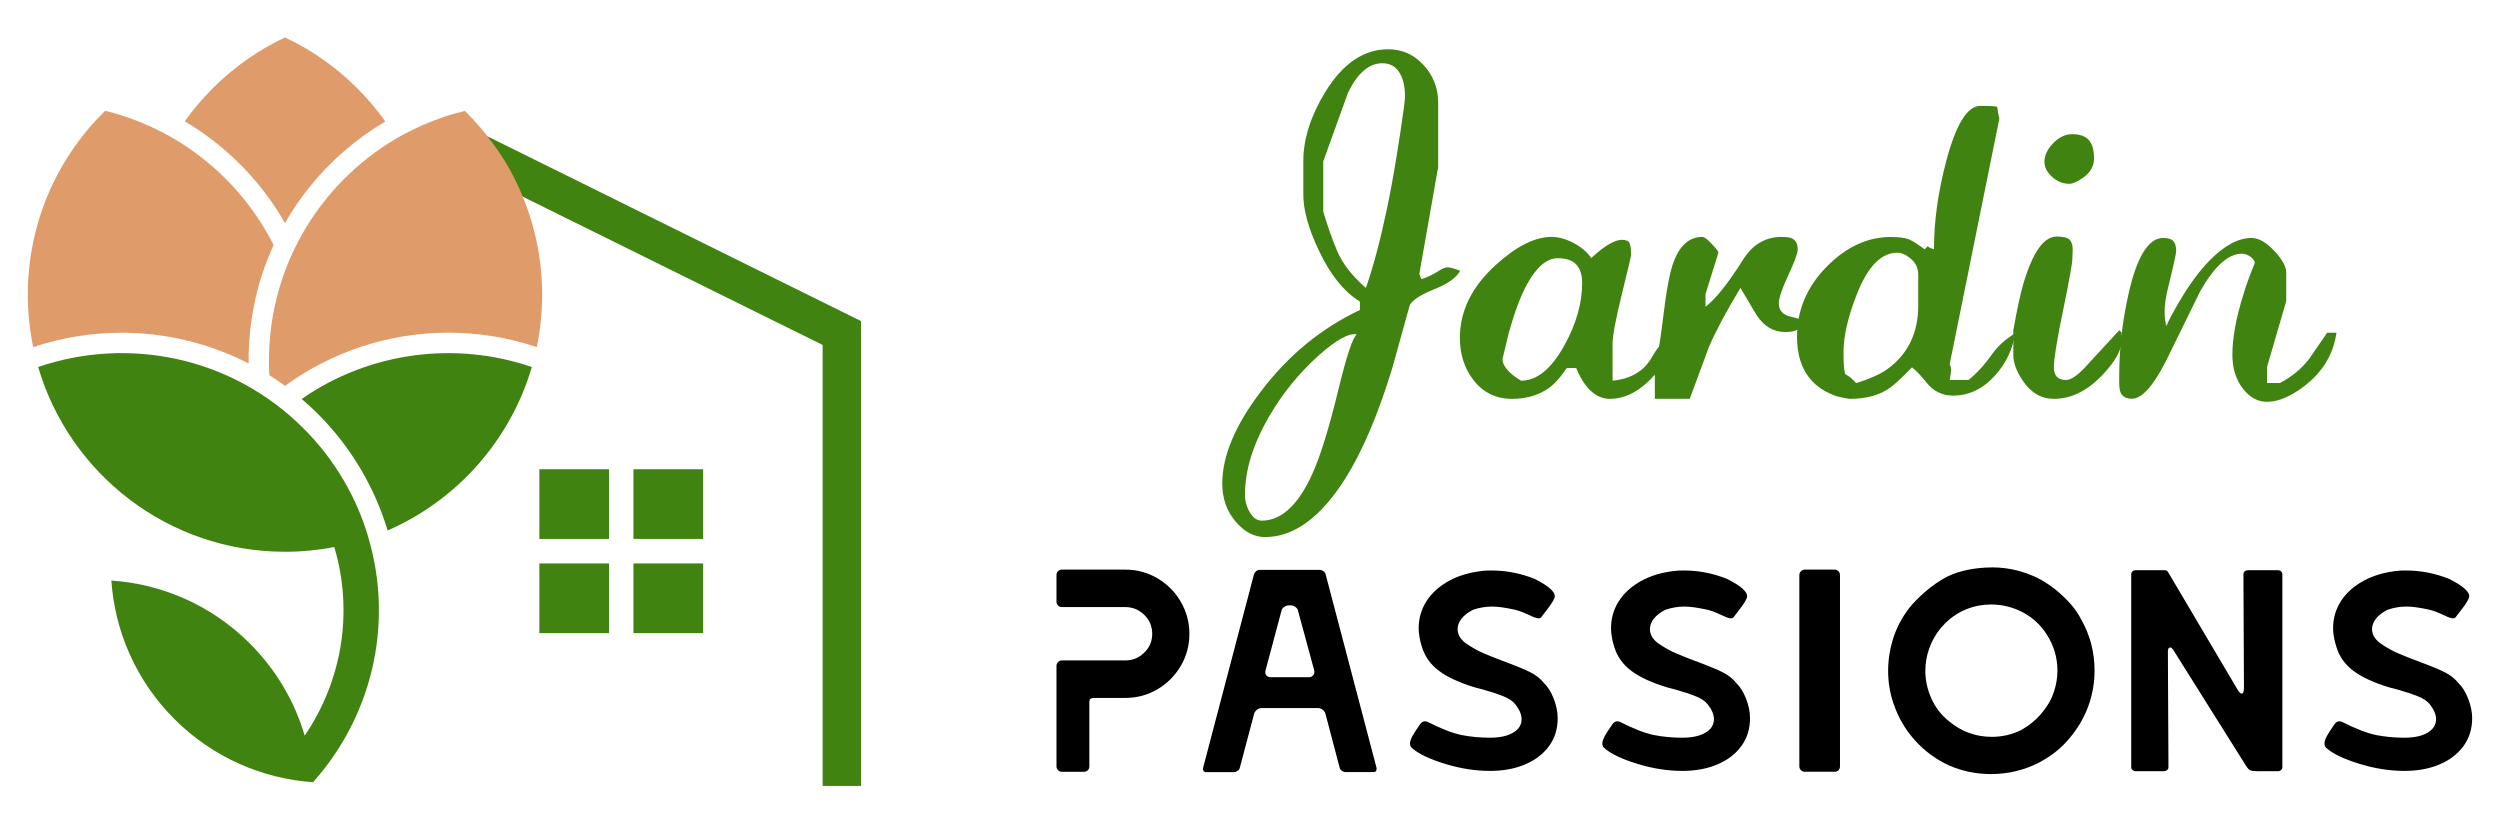 <?xml version="1.0" encoding="utf-8"?>
<!-- Generator: Adobe Illustrator 16.0.0, SVG Export Plug-In . SVG Version: 6.00 Build 0)  -->
<!DOCTYPE svg PUBLIC "-//W3C//DTD SVG 1.1//EN" "http://www.w3.org/Graphics/SVG/1.1/DTD/svg11.dtd">
<svg version="1.1" id="Calque_1" xmlns="http://www.w3.org/2000/svg" xmlns:xlink="http://www.w3.org/1999/xlink" x="0px" y="0px"
	 width="167px" height="55px" viewBox="0 0 167 55" enable-background="new 0 0 167 55" xml:space="preserve">
<g>
	<g>
		<g>
			<path fill="#418310" d="M97.543,18.089c-0.266,0.467-0.837,0.875-1.716,1.225c-0.879,0.352-1.428,0.697-1.646,1.04
				c-0.388,1.4-0.778,2.8-1.167,4.201c-0.948,3.112-1.991,5.569-3.126,7.375c-1.651,2.63-3.448,3.945-5.391,3.945
				c-0.702,0-1.339-0.327-1.915-0.98c-0.625-0.716-0.935-1.579-0.935-2.591c0-1.837,0.855-3.883,2.568-6.139
				c1.82-2.411,4.029-4.231,6.628-5.46v-0.561c-1.073-0.653-2.001-1.813-2.776-3.478c-0.672-1.432-1.006-2.652-1.006-3.664v-2.219
				c0-1.493,0.49-3.04,1.47-4.643c1.168-1.898,2.568-2.849,4.202-2.849c0.934,0,1.724,0.354,2.369,1.063
				c0.645,0.708,0.968,1.536,0.968,2.484v4.319l-1.259,7.142l0.14,0.351c0.419-0.141,0.809-0.328,1.166-0.562
				c0.25-0.154,0.445-0.232,0.584-0.232C96.858,17.856,97.138,17.935,97.543,18.089z M90.634,22.337
				c-0.529-0.108-1.394,0.375-2.59,1.447c-1.292,1.167-2.382,2.513-3.269,4.038c-1.073,1.852-1.611,3.595-1.611,5.228
				c0,0.422,0.11,0.813,0.328,1.179c0.217,0.366,0.482,0.55,0.795,0.55c1.29,0,2.402-1.014,3.336-3.035
				c0.562-1.213,1.16-3.144,1.798-5.788C89.964,23.73,90.37,22.525,90.634,22.337z M93.854,6.467c0-0.764-0.155-1.346-0.466-1.751
				c-0.249-0.327-0.599-0.491-1.051-0.491c-0.886,0-1.649,0.655-2.287,1.961c-0.56,1.541-1.112,3.074-1.657,4.597v3.338
				c0.25,0.872,0.553,1.739,0.911,2.603c0.357,0.863,1.003,1.7,1.938,2.509c0.481-1.368,0.948-3.119,1.4-5.252
				c0.295-1.4,0.591-3.081,0.887-5.042C93.747,7.509,93.854,6.685,93.854,6.467z"/>
			<path fill="#418310" d="M112.017,22.349c-0.188,0.903-0.68,1.798-1.474,2.684c-0.951,1.074-1.953,1.611-3.011,1.611
				c-0.607,0-1.143-0.304-1.61-0.913c-0.249-0.328-0.46-0.71-0.631-1.147h-0.63c-0.39,0.578-0.756,0.999-1.097,1.264
				c-0.701,0.531-1.557,0.796-2.568,0.796c-1.072,0-1.938-0.428-2.59-1.282c-0.591-0.777-0.886-1.71-0.886-2.798
				c0-1.787,0.793-3.403,2.38-4.85c1.383-1.259,2.629-1.889,3.734-1.889c0.481,0,0.979,0.138,1.492,0.413
				c0.515,0.273,0.903,0.605,1.168,0.995c0.311-0.281,0.551-0.483,0.724-0.608c0.543-0.404,0.986-0.605,1.329-0.605
				c0.281,0,0.453,0.078,0.514,0.232c0.063,0.155,0.095,0.42,0.095,0.794c0,0.064-0.204,0.936-0.619,2.618
				c-0.413,1.68-0.618,2.777-0.618,3.291v2.476c1.229-0.125,2.101-0.642,2.614-1.552C110.846,22.967,111.406,22.458,112.017,22.349z
				 M105.688,18.881c0-0.514-0.128-0.914-0.384-1.2c-0.259-0.288-0.673-0.431-1.247-0.431c-0.732,0-1.417,0.581-2.055,1.748
				c-0.438,0.807-0.841,1.885-1.215,3.237c-0.14,0.59-0.28,1.173-0.419,1.748c0,0.311,0.201,0.646,0.606,1.004
				c0.124,0.109,0.334,0.256,0.631,0.443c1.059,0,2.022-0.785,2.894-2.356C105.291,21.645,105.688,20.247,105.688,18.881z"/>
			<path fill="#418310" d="M120.72,21.53c-0.234,0.169-0.459,0.34-0.678,0.51c-0.172,0.093-0.436,0.14-0.794,0.14
				c-0.778,0-1.415-0.379-1.913-1.137c-0.358-0.604-0.716-1.207-1.074-1.81c-0.965,1.599-1.664,2.912-2.1,3.935
				c-0.437,1.165-0.865,2.321-1.285,3.47h-2.333v-2.121c0.171-0.543,0.361-1.689,0.57-3.435c0.211-1.749,0.441-2.949,0.689-3.602
				c0.421-1.102,1.058-1.655,1.917-1.655c0.121,0,0.331,0.156,0.627,0.467c0.294,0.312,0.444,0.507,0.444,0.584l-0.863,2.776v0.841
				c0.684-0.528,1.516-1.571,2.496-3.126c0.639-1.029,1.503-1.542,2.592-1.542c0.326,0,0.551,0.032,0.675,0.093
				c0.267,0.125,0.398,0.373,0.398,0.746c0,0.247-0.211,0.823-0.63,1.722c-0.421,0.9-0.632,1.528-0.632,1.884
				c0,0.466,0.265,0.763,0.795,0.886C120.15,21.279,120.517,21.404,120.72,21.53z"/>
			<path fill="#418310" d="M134.605,22.273c-0.154,1.058-0.601,1.992-1.328,2.801c-0.811,0.903-1.75,1.354-2.825,1.354
				c-0.717,0-1.308-0.295-1.774-0.887c-0.372-0.467-0.692-0.802-0.956-1.003c-0.653,0.671-1.128,1.116-1.427,1.334
				c-0.697,0.515-1.608,0.772-2.729,0.772c-0.466-0.062-0.833-0.148-1.098-0.257c-1.616-0.637-2.427-1.934-2.427-3.891
				c0-1.802,0.678-3.378,2.031-4.731c1.289-1.289,2.699-1.933,4.222-1.933c0.547,0,0.942,0.049,1.192,0.146
				c0.249,0.097,0.604,0.319,1.073,0.67c0.078-0.046,0.141-0.107,0.188-0.187l0.023-0.023c0.061,0.079,0.201,0.149,0.419,0.21
				c0-1.852,0.271-3.813,0.819-5.886c0.651-2.46,1.413-3.69,2.283-3.69c0.703,0,1.074,0.024,1.123,0.071
				c0.03,0.219,0.076,0.484,0.14,0.794l-3.314,16.39c0.062,0.124,0.093,0.256,0.093,0.397c0,0.124-0.031,0.342-0.093,0.654h1.259
				c0.56-0.451,1.075-1.01,1.543-1.68C133.431,23.138,133.951,22.662,134.605,22.273z M128.139,20.399v-2.05
				c0-0.419-0.157-0.767-0.477-1.047c-0.318-0.281-0.627-0.421-0.921-0.421c-1.09,0-2.001,0.948-2.731,2.842
				c-0.575,1.477-0.863,2.75-0.863,3.82c0,0.854,0.045,1.345,0.14,1.468c0.233,0.109,0.468,0.303,0.7,0.583
				c0.935-0.295,1.626-0.606,2.079-0.932C127.448,23.667,128.139,22.247,128.139,20.399z"/>
			<path fill="#418310" d="M141.746,22.67c0,0.671-0.434,1.465-1.307,2.384c-1.01,1.06-2.094,1.589-3.242,1.589
				c-0.841,0-1.535-0.405-2.077-1.215c-0.421-0.624-0.63-1.192-0.63-1.706v-1.659c0.248-1.402,0.474-2.444,0.676-3.13
				c0.623-2.087,1.361-3.132,2.219-3.132c0.436,0,0.723,0.07,0.862,0.21c0.141,0.14,0.211,0.368,0.211,0.678
				c-0.017,0.251-0.023,0.444-0.023,0.585c0,0.295-0.206,1.445-0.618,3.446c-0.416,2.003-0.619,3.276-0.619,3.821
				c0,0.561,0.272,0.842,0.816,0.842c0.326,0,0.76-0.297,1.309-0.889c0.746-0.811,1.49-1.621,2.238-2.432
				c0.08,0.062,0.126,0.109,0.14,0.14C141.732,22.25,141.746,22.407,141.746,22.67z M139.881,10.596c0,0.515-0.25,0.942-0.747,1.286
				c-0.372,0.265-0.676,0.396-0.91,0.396c-0.419,0-0.802-0.155-1.146-0.465c-0.342-0.312-0.511-0.647-0.511-1.005
				c0-0.388,0.169-0.778,0.511-1.166c0.407-0.451,0.859-0.678,1.356-0.678c0.606,0,1.02,0.196,1.236,0.584
				C139.811,9.795,139.881,10.146,139.881,10.596z"/>
			<path fill="#418310" d="M156.077,22.226c-0.201,1.399-0.88,2.557-2.031,3.474c-0.962,0.762-1.838,1.142-2.611,1.142
				c-0.622,0-1.165-0.299-1.623-0.898c-0.458-0.599-0.689-1.35-0.689-2.252c0-1.12,0.247-2.474,0.749-4.061
				c0.152-0.529,0.401-1.214,0.746-2.054c0-0.139-0.092-0.279-0.279-0.419c-0.187-0.14-0.383-0.21-0.587-0.21
				c-0.9,0-1.825,0.832-2.774,2.498c-0.766,1.557-1.528,3.114-2.29,4.67c-0.854,1.682-1.617,2.522-2.286,2.522
				c-0.247,0-0.453-0.07-0.606-0.21c-0.155-0.14-0.233-0.413-0.233-0.817c0-0.218,0-0.374,0-0.467c0-1.805,0.199-3.62,0.607-5.441
				c0.561-2.538,1.337-3.807,2.331-3.807c0.328,0,0.555,0.07,0.681,0.211c0.122,0.14,0.187,0.358,0.187,0.654
				c0,0.17-0.171,0.948-0.514,2.335c-0.174,0.698-0.26,1.267-0.26,1.703c0,0.372,0.039,0.699,0.119,0.979
				c0.154-0.374,0.436-0.902,0.837-1.587c0.673-1.151,1.356-2.084,2.058-2.799c0.979-0.997,1.91-1.496,2.798-1.496
				c0.468,0,0.972,0.285,1.506,0.853c0.537,0.567,0.806,1.054,0.806,1.458v1.914l-1.281,4.39v1.072h0.861
				c0.809-0.419,1.47-0.971,1.984-1.654c0.453-0.668,0.84-1.234,1.168-1.701H156.077z"/>
		</g>
		<g>
			<path d="M70.678,51.445c-0.071-0.067-0.105-0.15-0.105-0.239v-6.721c0-0.104,0.034-0.19,0.105-0.26
				c0.071-0.071,0.151-0.109,0.241-0.109h4.257c0.488,0,0.908-0.171,1.262-0.521c0.354-0.345,0.53-0.761,0.53-1.249
				c0-0.503-0.176-0.928-0.53-1.271c-0.354-0.347-0.773-0.521-1.262-0.521h-4.257c-0.09,0-0.17-0.034-0.241-0.105
				c-0.071-0.07-0.105-0.159-0.105-0.261v-1.772c0-0.103,0.034-0.188,0.105-0.26c0.071-0.07,0.151-0.105,0.241-0.105h4.257
				c0.771,0,1.482,0.192,2.139,0.577c0.654,0.384,1.175,0.906,1.56,1.567c0.385,0.662,0.577,1.38,0.577,2.151
				c0,0.771-0.192,1.481-0.577,2.139c-0.385,0.654-0.905,1.174-1.56,1.561c-0.656,0.383-1.368,0.575-2.139,0.575h-2.042
				c-0.141,0-0.237,0.021-0.289,0.057c-0.051,0.04-0.077,0.118-0.077,0.231v4.297c0,0.102-0.036,0.186-0.106,0.249
				c-0.071,0.067-0.158,0.1-0.26,0.1h-1.482C70.829,51.555,70.749,51.519,70.678,51.445z"/>
			<path d="M80.396,51.495c-0.037-0.053-0.051-0.107-0.037-0.173l3.409-12.964c0.025-0.077,0.073-0.146,0.144-0.202
				c0.071-0.058,0.151-0.089,0.241-0.089h4.007c0.078,0,0.155,0.028,0.231,0.079c0.079,0.052,0.129,0.116,0.155,0.193l3.41,12.962
				v0.058c0,0.142-0.066,0.216-0.193,0.216h-1.887c-0.077,0-0.159-0.033-0.242-0.089c-0.083-0.057-0.131-0.127-0.144-0.201
				l-0.944-3.584c-0.025-0.114-0.09-0.211-0.191-0.288c-0.104-0.079-0.212-0.115-0.328-0.115h-3.737
				c-0.116,0-0.226,0.036-0.328,0.115c-0.103,0.077-0.167,0.174-0.192,0.288l-0.944,3.563c-0.014,0.091-0.063,0.166-0.145,0.223
				c-0.085,0.056-0.164,0.089-0.241,0.089h-1.888C80.485,51.575,80.435,51.546,80.396,51.495z M87.429,45.236
				c0.128,0,0.226-0.046,0.297-0.136c0.07-0.091,0.093-0.192,0.067-0.308l-1.079-3.969c-0.012-0.105-0.071-0.192-0.173-0.27
				c-0.101-0.079-0.211-0.116-0.328-0.116h-0.116c-0.115,0-0.224,0.037-0.326,0.116c-0.104,0.077-0.161,0.164-0.175,0.27
				l-1.06,3.969L84.52,44.89c0,0.103,0.031,0.186,0.097,0.25c0.063,0.063,0.152,0.097,0.268,0.097H87.429z"/>
			<path d="M96.491,51.013c-1.035-0.32-1.763-0.671-2.186-1.058c-0.078-0.077-0.116-0.173-0.116-0.288
				c0-0.127,0.052-0.293,0.155-0.484c0.102-0.192,0.275-0.46,0.52-0.808c0.089-0.128,0.198-0.193,0.327-0.193
				c0.038,0,0.097,0.012,0.173,0.04c0.913,0.462,1.667,0.755,2.265,0.878c0.596,0.119,1.229,0.179,1.896,0.179
				c0.656,0,1.172-0.11,1.551-0.337c0.378-0.223,0.567-0.522,0.567-0.896c0-0.305-0.134-0.632-0.405-0.979
				c-0.167-0.219-0.432-0.403-0.797-0.549c-0.367-0.147-0.825-0.3-1.379-0.457c-0.063-0.011-0.229-0.057-0.5-0.131
				c-1.04-0.309-1.849-0.679-2.427-1.109c-0.578-0.43-0.963-0.972-1.156-1.626c-0.142-0.452-0.211-0.86-0.211-1.232
				c0-0.656,0.173-1.256,0.52-1.801c0.347-0.547,0.847-1,1.502-1.359c0.655-0.36,1.425-0.584,2.312-0.674
				c0.115-0.015,0.295-0.02,0.539-0.02c0.975,0,1.933,0.186,2.869,0.559c1.003,0.501,1.446,0.925,1.331,1.272
				c-0.078,0.191-0.228,0.434-0.453,0.722c-0.224,0.287-0.369,0.476-0.433,0.567c-0.04,0.05-0.097,0.077-0.173,0.077
				c-0.13,0-0.348-0.077-0.656-0.23c-0.411-0.192-0.751-0.317-1.021-0.366c-0.591-0.128-1.073-0.192-1.444-0.192
				c-0.413,0-0.828,0.071-1.252,0.212c-0.335,0.167-0.591,0.36-0.772,0.588c-0.179,0.225-0.268,0.458-0.268,0.702
				c0,0.359,0.178,0.675,0.539,0.944c0.396,0.282,0.826,0.521,1.282,0.712c0.455,0.194,0.965,0.391,1.531,0.599
				c0.617,0.228,1.114,0.439,1.492,0.625c0.379,0.187,0.69,0.433,0.934,0.739c0.257,0.247,0.473,0.594,0.645,1.04
				c0.175,0.452,0.26,0.883,0.26,1.294c0,0.719-0.192,1.341-0.577,1.867c-0.385,0.524-0.918,0.937-1.6,1.223
				c-0.679,0.29-1.464,0.434-2.349,0.434C98.537,51.495,97.523,51.336,96.491,51.013z"/>
			<path d="M109.339,51.013c-1.034-0.32-1.762-0.671-2.187-1.058c-0.078-0.077-0.116-0.173-0.116-0.288
				c0-0.127,0.052-0.293,0.156-0.484c0.102-0.192,0.275-0.46,0.521-0.808c0.088-0.128,0.196-0.193,0.329-0.193
				c0.034,0,0.096,0.012,0.169,0.04c0.912,0.462,1.666,0.755,2.264,0.878c0.599,0.119,1.23,0.179,1.898,0.179
				c0.654,0,1.172-0.11,1.551-0.337c0.379-0.223,0.567-0.522,0.567-0.896c0-0.305-0.135-0.632-0.403-0.979
				c-0.168-0.219-0.435-0.403-0.8-0.549c-0.364-0.147-0.824-0.3-1.378-0.457c-0.064-0.011-0.23-0.057-0.501-0.131
				c-1.04-0.309-1.848-0.679-2.427-1.109c-0.578-0.43-0.963-0.972-1.155-1.626c-0.142-0.452-0.21-0.86-0.21-1.232
				c0-0.656,0.17-1.256,0.521-1.801c0.345-0.547,0.845-1,1.5-1.359c0.655-0.36,1.425-0.584,2.311-0.674
				c0.118-0.015,0.297-0.02,0.543-0.02c0.974,0,1.931,0.186,2.866,0.559c1.003,0.501,1.446,0.925,1.331,1.272
				c-0.077,0.191-0.228,0.434-0.453,0.722c-0.226,0.287-0.369,0.476-0.434,0.567c-0.038,0.05-0.097,0.077-0.174,0.077
				c-0.128,0-0.347-0.077-0.654-0.23c-0.412-0.192-0.75-0.317-1.019-0.366c-0.593-0.128-1.076-0.192-1.448-0.192
				c-0.409,0-0.827,0.071-1.253,0.212c-0.333,0.167-0.589,0.36-0.77,0.588c-0.179,0.225-0.27,0.458-0.27,0.702
				c0,0.359,0.18,0.675,0.54,0.944c0.397,0.282,0.824,0.521,1.28,0.712c0.456,0.194,0.967,0.391,1.533,0.599
				c0.615,0.228,1.113,0.439,1.492,0.625c0.378,0.187,0.692,0.433,0.934,0.739c0.257,0.247,0.474,0.594,0.646,1.04
				c0.174,0.452,0.261,0.883,0.261,1.294c0,0.719-0.194,1.341-0.579,1.867c-0.386,0.524-0.919,0.937-1.598,1.223
				c-0.683,0.29-1.465,0.434-2.352,0.434C111.384,51.495,110.372,51.336,109.339,51.013z"/>
			<path d="M120.302,51.445c-0.071-0.067-0.106-0.15-0.106-0.239v-12.79c0-0.103,0.037-0.188,0.114-0.26
				c0.079-0.07,0.161-0.105,0.251-0.105h2.003c0.09,0,0.172,0.035,0.243,0.105c0.069,0.071,0.104,0.157,0.104,0.26v12.79
				c0,0.089-0.03,0.172-0.096,0.239c-0.065,0.073-0.147,0.109-0.251,0.109h-2.003C120.457,51.555,120.371,51.519,120.302,51.445z"/>
			<path d="M127.908,49.445c-0.633-0.714-1.101-1.506-1.394-2.379l-0.04-0.097c-0.231-0.693-0.347-1.414-0.347-2.157
				c0-0.796,0.135-1.58,0.401-2.353c0.272-0.769,0.679-1.469,1.217-2.098c0.707-0.758,1.422-1.339,2.145-1.744
				c0.729-0.406,1.645-0.638,2.749-0.703h0.058c1.08-0.063,2.131,0.129,3.158,0.576c0.643,0.283,1.261,0.699,1.86,1.245
				c0.594,0.546,1.03,1.088,1.298,1.627c0.605,1.053,0.903,2.197,0.903,3.43c0,0.72-0.106,1.422-0.324,2.107
				c-0.219,0.688-0.54,1.326-0.965,1.919c-0.321,0.447-0.668,0.845-1.046,1.185c-0.381,0.341-0.846,0.658-1.4,0.953
				c-0.987,0.498-2.052,0.752-3.194,0.752c-0.979,0-1.908-0.193-2.795-0.577C129.306,50.72,128.546,50.157,127.908,49.445z
				 M136.299,47.74c0.345-0.401,0.596-0.779,0.753-1.136c0.254-0.594,0.384-1.196,0.384-1.812c0-0.848-0.23-1.642-0.695-2.38
				c-0.459-0.737-1.096-1.287-1.906-1.649c-0.594-0.254-1.198-0.383-1.831-0.383c-0.564,0-1.105,0.101-1.625,0.308
				c-0.521,0.207-0.986,0.509-1.399,0.905l-0.326,0.345c-0.347,0.425-0.606,0.884-0.779,1.37c-0.174,0.489-0.263,0.99-0.263,1.504
				c0,0.643,0.139,1.262,0.408,1.856c0.269,0.6,0.66,1.104,1.174,1.513c0.834,0.695,1.786,1.04,2.852,1.04
				c0.705,0,1.368-0.152,1.984-0.463C135.528,48.476,135.952,48.136,136.299,47.74z"/>
			<path d="M142.455,51.438c-0.059-0.05-0.089-0.115-0.089-0.191V38.358c0-0.077,0.03-0.141,0.089-0.195
				c0.057-0.05,0.126-0.073,0.199-0.073h1.968c0.09,0,0.159,0.043,0.21,0.134l4.568,7.726c0.139,0.253,0.252,0.384,0.344,0.384
				c0.103,0,0.152-0.142,0.152-0.424l-0.035-7.551c0-0.077,0.026-0.141,0.083-0.195c0.063-0.05,0.128-0.073,0.207-0.073h2.02
				c0.078,0,0.146,0.023,0.204,0.073c0.058,0.055,0.087,0.118,0.087,0.195v12.888c0,0.076-0.029,0.142-0.087,0.191
				c-0.058,0.052-0.126,0.078-0.204,0.078h-1.364c-0.232,0-0.395-0.021-0.486-0.061c-0.09-0.035-0.185-0.142-0.29-0.305
				l-4.849-7.725c-0.079-0.117-0.148-0.175-0.215-0.175c-0.102,0-0.152,0.091-0.152,0.27l0.038,7.726
				c0,0.076-0.03,0.142-0.087,0.191c-0.058,0.052-0.121,0.078-0.184,0.078h-1.928C142.581,51.516,142.512,51.489,142.455,51.438z"/>
			<path d="M157.577,51.013c-1.036-0.32-1.765-0.671-2.189-1.058c-0.077-0.077-0.114-0.173-0.114-0.288
				c0-0.127,0.052-0.293,0.152-0.484c0.104-0.192,0.277-0.46,0.521-0.808c0.089-0.128,0.198-0.193,0.328-0.193
				c0.039,0,0.095,0.012,0.173,0.04c0.912,0.462,1.667,0.755,2.265,0.878c0.596,0.119,1.229,0.179,1.897,0.179
				c0.655,0,1.174-0.11,1.553-0.337c0.377-0.223,0.566-0.522,0.566-0.896c0-0.305-0.135-0.632-0.405-0.979
				c-0.167-0.219-0.434-0.403-0.801-0.549c-0.364-0.147-0.822-0.3-1.376-0.457c-0.063-0.011-0.231-0.057-0.502-0.131
				c-1.041-0.309-1.848-0.679-2.427-1.109c-0.577-0.43-0.963-0.972-1.152-1.626c-0.142-0.452-0.216-0.86-0.216-1.232
				c0-0.656,0.174-1.256,0.52-1.801c0.351-0.547,0.849-1,1.506-1.359c0.653-0.36,1.423-0.584,2.311-0.674
				c0.115-0.015,0.295-0.02,0.539-0.02c0.977,0,1.933,0.186,2.869,0.559c1.002,0.501,1.445,0.925,1.331,1.272
				c-0.078,0.191-0.229,0.434-0.454,0.722c-0.225,0.287-0.368,0.476-0.434,0.567c-0.038,0.05-0.098,0.077-0.173,0.077
				c-0.128,0-0.348-0.077-0.654-0.23c-0.413-0.192-0.751-0.317-1.021-0.366c-0.59-0.128-1.071-0.192-1.444-0.192
				c-0.411,0-0.829,0.071-1.254,0.212c-0.334,0.167-0.589,0.36-0.769,0.588c-0.18,0.225-0.271,0.458-0.271,0.702
				c0,0.359,0.18,0.675,0.543,0.944c0.396,0.282,0.821,0.521,1.278,0.712c0.454,0.194,0.964,0.391,1.53,0.599
				c0.616,0.228,1.115,0.439,1.494,0.625c0.379,0.187,0.688,0.433,0.933,0.739c0.258,0.247,0.474,0.594,0.647,1.04
				c0.174,0.452,0.263,0.883,0.263,1.294c0,0.719-0.197,1.341-0.582,1.867c-0.386,0.524-0.918,0.937-1.595,1.223
				c-0.686,0.29-1.465,0.434-2.354,0.434C159.62,51.495,158.61,51.336,157.577,51.013z"/>
		</g>
	</g>
	<g>
		<g>
			<rect x="36.029" y="31.346" fill="#418310" width="4.656" height="4.655"/>
			<rect x="36.029" y="37.636" fill="#418310" width="4.656" height="4.656"/>
			<rect x="42.314" y="31.346" fill="#418310" width="4.656" height="4.655"/>
			<rect x="42.314" y="37.636" fill="#418310" width="4.656" height="4.656"/>
			<path fill="#418310" d="M32.077,8.869l0.626,0.835c0.732,0.976,1.351,2.046,1.841,3.183l0.036,0.084l20.372,10.072V52.5h2.567
				V21.45L32.077,8.869z"/>
		</g>
		<g>
			<path fill="#418310" d="M21.241,27.655c-0.352-0.35-0.715-0.685-1.088-1.004c4.55-3.165,10.288-3.874,15.373-2.135
				c-1.438,4.908-5.006,8.905-9.634,10.92C25.016,32.513,23.412,29.825,21.241,27.655z"/>
			<path fill="#418310" d="M22.329,36.542c-1.065,0.208-2.166,0.316-3.292,0.316c-7.807,0-14.398-5.209-16.488-12.343
				c6.011-2.057,12.935-0.691,17.728,4.105c2.112,2.111,3.557,4.634,4.34,7.31c-0.002,0-0.003,0-0.004,0
				c1.729,5.88,0.159,12.014-3.703,16.321c-3.373-0.233-6.681-1.638-9.258-4.216c-2.578-2.576-3.982-5.884-4.214-9.256
				c3.372,0.231,6.68,1.635,9.258,4.212c1.776,1.779,2.995,3.896,3.657,6.148C22.796,45.562,23.648,40.963,22.329,36.542z"/>
			<path fill="#E09B6B" d="M36.215,19.674c0,1.205-0.119,2.378-0.358,3.513c-1.901-0.637-3.891-0.965-5.911-0.965
				c-3.92,0-7.761,1.254-10.905,3.553c-0.338-0.249-0.687-0.478-1.045-0.707c-0.02-0.319-0.029-0.647-0.029-0.975
				c0-6.548,3.662-12.239,9.044-15.145c0.796-0.417,1.622-0.786,2.487-1.084c0.508-0.179,1.025-0.328,1.553-0.458
				c0.677,0.667,1.294,1.383,1.851,2.149c0.747,0.995,1.374,2.08,1.871,3.234C35.697,14.897,36.215,17.226,36.215,19.674z"/>
			<path fill="#E09B6B" d="M7.024,7.401c4.928,1.207,9.022,4.538,11.254,8.97c-1.1,2.396-1.671,5.005-1.671,7.718
				c0,0.062,0,0.127,0,0.191c-2.604-1.339-5.516-2.054-8.48-2.054c-2.017,0-4.004,0.326-5.908,0.964
				c-0.236-1.133-0.36-2.307-0.36-3.511C1.859,14.868,3.837,10.52,7.024,7.401z"/>
			<path fill="#E09B6B" d="M12.339,8.107c0.549-0.773,1.172-1.511,1.865-2.205c1.445-1.446,3.084-2.579,4.833-3.402
				c1.75,0.823,3.388,1.956,4.834,3.402c0.695,0.696,1.319,1.435,1.869,2.211c-1.949,1.151-3.691,2.656-5.113,4.443
				c-0.595,0.748-1.126,1.531-1.592,2.346C17.417,12.063,15.102,9.732,12.339,8.107z"/>
		</g>
	</g>
</g>
</svg>
